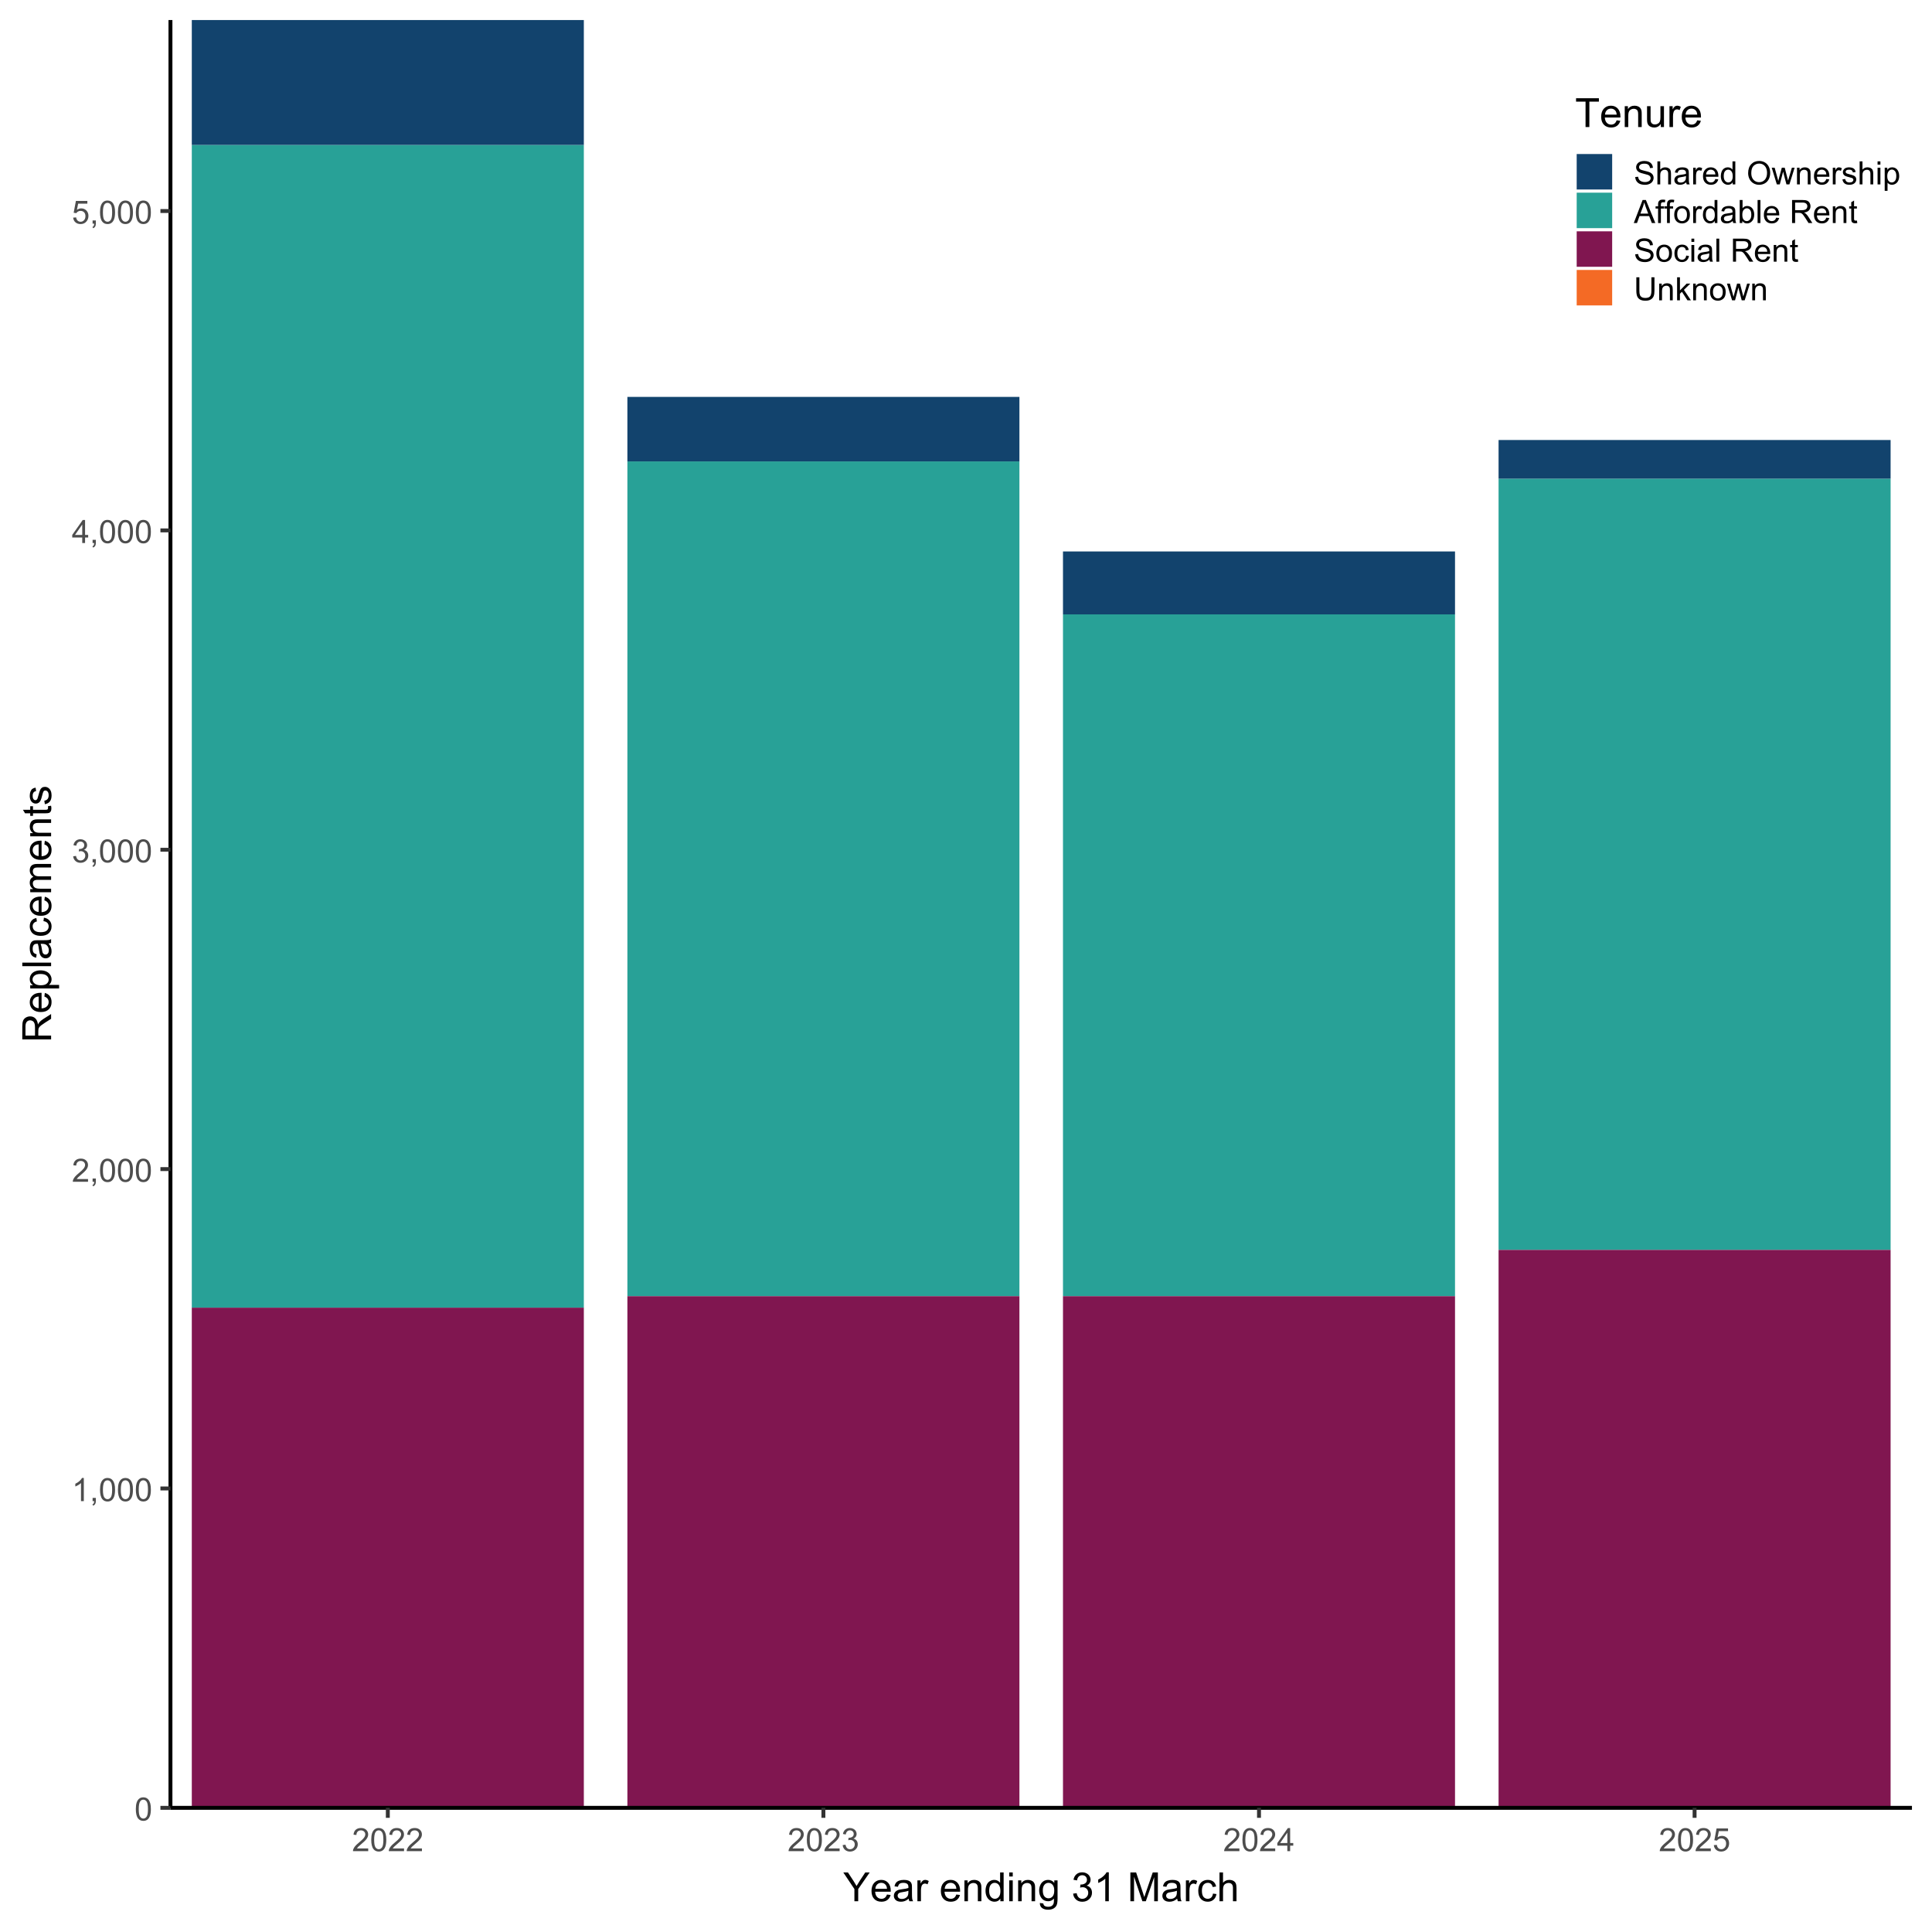 <?xml version="1.0" encoding="UTF-8"?>
<svg xmlns="http://www.w3.org/2000/svg" xmlns:xlink="http://www.w3.org/1999/xlink" width="864" height="864" viewBox="0 0 864 864">
<defs>
<g>
<g id="glyph-0-0">
<path d="M 0.598 -5.082 C 0.598 -6.301 0.723 -7.281 0.973 -8.027 C 1.223 -8.77 1.598 -9.344 2.094 -9.746 C 2.586 -10.148 3.207 -10.352 3.957 -10.352 C 4.512 -10.352 4.996 -10.238 5.414 -10.016 C 5.832 -9.793 6.176 -9.473 6.449 -9.055 C 6.719 -8.633 6.934 -8.121 7.086 -7.52 C 7.242 -6.918 7.32 -6.105 7.32 -5.082 C 7.32 -3.875 7.195 -2.898 6.945 -2.156 C 6.699 -1.414 6.328 -0.836 5.832 -0.434 C 5.336 -0.027 4.715 0.176 3.957 0.176 C 2.965 0.176 2.184 -0.18 1.617 -0.895 C 0.938 -1.75 0.598 -3.148 0.598 -5.082 M 1.898 -5.082 C 1.898 -3.391 2.098 -2.266 2.492 -1.703 C 2.887 -1.145 3.379 -0.863 3.957 -0.863 C 4.539 -0.863 5.027 -1.145 5.426 -1.707 C 5.82 -2.27 6.02 -3.395 6.02 -5.082 C 6.02 -6.781 5.82 -7.906 5.426 -8.465 C 5.027 -9.023 4.535 -9.301 3.945 -9.301 C 3.363 -9.301 2.898 -9.055 2.551 -8.562 C 2.117 -7.938 1.898 -6.777 1.898 -5.082 Z M 1.898 -5.082 "/>
</g>
<g id="glyph-0-1">
<path d="M 5.363 0 L 4.098 0 L 4.098 -8.066 C 3.793 -7.773 3.395 -7.484 2.898 -7.191 C 2.406 -6.902 1.961 -6.684 1.566 -6.539 L 1.566 -7.762 C 2.277 -8.094 2.895 -8.5 3.426 -8.973 C 3.953 -9.445 4.328 -9.906 4.551 -10.352 L 5.363 -10.352 Z M 5.363 0 "/>
</g>
<g id="glyph-0-2">
<path d="M 1.281 0 L 1.281 -1.441 L 2.723 -1.441 L 2.723 0 C 2.723 0.531 2.629 0.957 2.441 1.281 C 2.254 1.609 1.953 1.859 1.547 2.039 L 1.195 1.496 C 1.461 1.379 1.66 1.207 1.785 0.98 C 1.914 0.754 1.984 0.426 1.996 0 Z M 1.281 0 "/>
</g>
<g id="glyph-0-3">
<path d="M 7.25 -1.215 L 7.25 0 L 0.438 0 C 0.426 -0.305 0.477 -0.598 0.582 -0.879 C 0.758 -1.344 1.035 -1.801 1.418 -2.25 C 1.797 -2.699 2.352 -3.219 3.074 -3.812 C 4.191 -4.73 4.949 -5.457 5.344 -5.992 C 5.738 -6.531 5.934 -7.039 5.934 -7.516 C 5.934 -8.02 5.754 -8.441 5.398 -8.785 C 5.039 -9.129 4.57 -9.301 3.992 -9.301 C 3.383 -9.301 2.898 -9.121 2.531 -8.754 C 2.164 -8.387 1.98 -7.883 1.977 -7.234 L 0.676 -7.367 C 0.766 -8.34 1.098 -9.078 1.68 -9.586 C 2.262 -10.094 3.043 -10.352 4.023 -10.352 C 5.012 -10.352 5.793 -10.074 6.371 -9.527 C 6.945 -8.98 7.234 -8.301 7.234 -7.488 C 7.234 -7.074 7.152 -6.672 6.98 -6.273 C 6.812 -5.875 6.531 -5.453 6.141 -5.012 C 5.75 -4.574 5.102 -3.969 4.191 -3.199 C 3.43 -2.562 2.945 -2.129 2.727 -1.902 C 2.512 -1.676 2.336 -1.445 2.195 -1.215 Z M 7.25 -1.215 "/>
</g>
<g id="glyph-0-4">
<path d="M 0.605 -2.723 L 1.871 -2.891 C 2.016 -2.172 2.262 -1.656 2.613 -1.34 C 2.961 -1.023 3.387 -0.863 3.887 -0.863 C 4.484 -0.863 4.984 -1.07 5.398 -1.484 C 5.805 -1.895 6.012 -2.406 6.012 -3.016 C 6.012 -3.598 5.82 -4.078 5.441 -4.453 C 5.062 -4.832 4.578 -5.02 3.992 -5.02 C 3.754 -5.02 3.457 -4.973 3.102 -4.879 L 3.242 -5.992 C 3.324 -5.98 3.395 -5.977 3.445 -5.977 C 3.984 -5.977 4.469 -6.117 4.902 -6.398 C 5.332 -6.68 5.547 -7.113 5.547 -7.699 C 5.547 -8.164 5.391 -8.547 5.078 -8.852 C 4.762 -9.156 4.355 -9.309 3.859 -9.309 C 3.367 -9.309 2.957 -9.156 2.629 -8.844 C 2.301 -8.535 2.09 -8.07 1.996 -7.453 L 0.73 -7.68 C 0.887 -8.527 1.238 -9.184 1.785 -9.648 C 2.336 -10.117 3.016 -10.352 3.832 -10.352 C 4.395 -10.352 4.914 -10.23 5.387 -9.988 C 5.859 -9.746 6.223 -9.418 6.473 -9 C 6.723 -8.582 6.848 -8.141 6.848 -7.672 C 6.848 -7.227 6.73 -6.82 6.488 -6.453 C 6.25 -6.09 5.898 -5.797 5.43 -5.582 C 6.039 -5.441 6.512 -5.148 6.848 -4.707 C 7.188 -4.266 7.355 -3.711 7.355 -3.043 C 7.355 -2.145 7.027 -1.383 6.371 -0.758 C 5.715 -0.129 4.883 0.184 3.883 0.184 C 2.977 0.184 2.227 -0.086 1.629 -0.625 C 1.031 -1.164 0.688 -1.863 0.605 -2.723 Z M 0.605 -2.723 "/>
</g>
<g id="glyph-0-5">
<path d="M 4.656 0 L 4.656 -2.469 L 0.184 -2.469 L 0.184 -3.629 L 4.887 -10.309 L 5.922 -10.309 L 5.922 -3.629 L 7.312 -3.629 L 7.312 -2.469 L 5.922 -2.469 L 5.922 0 L 4.656 0 M 4.656 -3.629 L 4.656 -8.277 L 1.426 -3.629 Z M 4.656 -3.629 "/>
</g>
<g id="glyph-0-6">
<path d="M 0.598 -2.699 L 1.926 -2.812 C 2.023 -2.164 2.254 -1.68 2.613 -1.352 C 2.969 -1.027 3.402 -0.863 3.91 -0.863 C 4.52 -0.863 5.035 -1.094 5.457 -1.555 C 5.879 -2.012 6.09 -2.621 6.09 -3.383 C 6.09 -4.105 5.887 -4.672 5.48 -5.09 C 5.074 -5.508 4.543 -5.715 3.887 -5.715 C 3.48 -5.715 3.113 -5.625 2.785 -5.438 C 2.457 -5.254 2.199 -5.012 2.012 -4.719 L 0.824 -4.871 L 1.82 -10.168 L 6.945 -10.168 L 6.945 -8.957 L 2.832 -8.957 L 2.277 -6.188 C 2.898 -6.617 3.547 -6.836 4.227 -6.836 C 5.125 -6.836 5.887 -6.523 6.504 -5.898 C 7.121 -5.277 7.434 -4.473 7.434 -3.496 C 7.434 -2.562 7.16 -1.754 6.617 -1.074 C 5.957 -0.242 5.055 0.176 3.91 0.176 C 2.973 0.176 2.207 -0.086 1.613 -0.613 C 1.02 -1.137 0.684 -1.832 0.598 -2.699 Z M 0.598 -2.699 "/>
</g>
<g id="glyph-0-7">
<path d="M 0.648 -3.312 L 1.934 -3.426 C 1.996 -2.91 2.137 -2.484 2.359 -2.156 C 2.582 -1.824 2.926 -1.559 3.395 -1.352 C 3.863 -1.148 4.391 -1.047 4.977 -1.047 C 5.5 -1.047 5.957 -1.125 6.355 -1.281 C 6.754 -1.434 7.051 -1.645 7.246 -1.914 C 7.441 -2.184 7.539 -2.48 7.539 -2.797 C 7.539 -3.121 7.445 -3.402 7.258 -3.645 C 7.07 -3.887 6.758 -4.09 6.328 -4.254 C 6.051 -4.363 5.441 -4.527 4.492 -4.758 C 3.547 -4.984 2.883 -5.199 2.504 -5.398 C 2.012 -5.656 1.645 -5.977 1.402 -6.359 C 1.16 -6.742 1.039 -7.168 1.039 -7.645 C 1.039 -8.164 1.188 -8.648 1.484 -9.102 C 1.777 -9.555 2.211 -9.898 2.777 -10.133 C 3.344 -10.367 3.977 -10.484 4.668 -10.484 C 5.434 -10.484 6.105 -10.359 6.691 -10.113 C 7.273 -9.867 7.723 -9.508 8.035 -9.027 C 8.352 -8.551 8.52 -8.008 8.543 -7.402 L 7.234 -7.305 C 7.164 -7.957 6.926 -8.449 6.523 -8.781 C 6.117 -9.113 5.516 -9.281 4.727 -9.281 C 3.898 -9.281 3.297 -9.129 2.922 -8.828 C 2.543 -8.523 2.355 -8.16 2.355 -7.734 C 2.355 -7.363 2.488 -7.059 2.758 -6.82 C 3.02 -6.582 3.703 -6.336 4.812 -6.086 C 5.922 -5.836 6.684 -5.617 7.094 -5.43 C 7.695 -5.152 8.137 -4.801 8.422 -4.375 C 8.711 -3.953 8.852 -3.465 8.852 -2.91 C 8.852 -2.363 8.695 -1.844 8.383 -1.359 C 8.066 -0.875 7.617 -0.496 7.027 -0.227 C 6.438 0.039 5.777 0.176 5.043 0.176 C 4.109 0.176 3.328 0.039 2.695 -0.23 C 2.066 -0.504 1.57 -0.914 1.211 -1.461 C 0.855 -2.004 0.664 -2.621 0.648 -3.312 Z M 0.648 -3.312 "/>
</g>
<g id="glyph-0-8">
<path d="M 0.949 0 L 0.949 -10.309 L 2.215 -10.309 L 2.215 -6.609 C 2.805 -7.293 3.551 -7.637 4.449 -7.637 C 5.004 -7.637 5.484 -7.527 5.891 -7.309 C 6.301 -7.09 6.594 -6.789 6.766 -6.406 C 6.945 -6.02 7.031 -5.465 7.031 -4.73 L 7.031 0 L 5.766 0 L 5.766 -4.73 C 5.766 -5.363 5.629 -5.824 5.355 -6.113 C 5.078 -6.402 4.691 -6.547 4.191 -6.547 C 3.816 -6.547 3.461 -6.449 3.133 -6.254 C 2.801 -6.059 2.566 -5.797 2.426 -5.465 C 2.285 -5.129 2.215 -4.672 2.215 -4.086 L 2.215 0 Z M 0.949 0 "/>
</g>
<g id="glyph-0-9">
<path d="M 5.82 -0.922 C 5.352 -0.523 4.902 -0.242 4.469 -0.078 C 4.035 0.086 3.57 0.168 3.074 0.168 C 2.254 0.168 1.621 -0.031 1.18 -0.434 C 0.742 -0.832 0.52 -1.344 0.52 -1.969 C 0.52 -2.336 0.602 -2.668 0.77 -2.969 C 0.938 -3.273 1.152 -3.516 1.422 -3.699 C 1.691 -3.883 1.996 -4.02 2.336 -4.113 C 2.582 -4.18 2.957 -4.242 3.461 -4.305 C 4.48 -4.426 5.234 -4.57 5.715 -4.738 C 5.723 -4.914 5.723 -5.023 5.723 -5.07 C 5.723 -5.586 5.605 -5.949 5.363 -6.16 C 5.043 -6.445 4.562 -6.59 3.922 -6.59 C 3.328 -6.59 2.887 -6.484 2.605 -6.273 C 2.32 -6.066 2.113 -5.699 1.977 -5.168 L 0.738 -5.336 C 0.852 -5.867 1.035 -6.293 1.293 -6.621 C 1.551 -6.945 1.926 -7.195 2.41 -7.371 C 2.898 -7.547 3.465 -7.637 4.105 -7.637 C 4.742 -7.637 5.262 -7.562 5.66 -7.41 C 6.059 -7.262 6.352 -7.07 6.539 -6.844 C 6.727 -6.617 6.859 -6.332 6.934 -5.984 C 6.977 -5.77 6.996 -5.379 6.996 -4.816 L 6.996 -3.129 C 6.996 -1.953 7.023 -1.207 7.078 -0.898 C 7.129 -0.586 7.238 -0.285 7.398 0 L 6.074 0 C 5.945 -0.262 5.859 -0.57 5.82 -0.922 M 5.715 -3.746 C 5.258 -3.559 4.566 -3.402 3.648 -3.27 C 3.129 -3.195 2.762 -3.109 2.547 -3.016 C 2.328 -2.922 2.164 -2.785 2.047 -2.605 C 1.93 -2.426 1.871 -2.223 1.871 -2.004 C 1.871 -1.668 1.996 -1.387 2.254 -1.16 C 2.508 -0.934 2.883 -0.824 3.375 -0.824 C 3.863 -0.824 4.297 -0.93 4.676 -1.141 C 5.055 -1.355 5.336 -1.648 5.512 -2.02 C 5.648 -2.305 5.715 -2.727 5.715 -3.285 Z M 5.715 -3.746 "/>
</g>
<g id="glyph-0-10">
<path d="M 0.934 0 L 0.934 -7.469 L 2.074 -7.469 L 2.074 -6.336 C 2.363 -6.863 2.633 -7.215 2.879 -7.383 C 3.125 -7.551 3.395 -7.637 3.691 -7.637 C 4.117 -7.637 4.551 -7.5 4.992 -7.227 L 4.555 -6.055 C 4.246 -6.238 3.938 -6.328 3.629 -6.328 C 3.352 -6.328 3.102 -6.246 2.883 -6.078 C 2.664 -5.91 2.504 -5.68 2.41 -5.387 C 2.27 -4.938 2.199 -4.445 2.199 -3.91 L 2.199 0 Z M 0.934 0 "/>
</g>
<g id="glyph-0-11">
<path d="M 6.062 -2.406 L 7.367 -2.242 C 7.164 -1.48 6.781 -0.887 6.223 -0.465 C 5.664 -0.043 4.953 0.168 4.086 0.168 C 2.992 0.168 2.125 -0.168 1.488 -0.84 C 0.848 -1.512 0.527 -2.457 0.527 -3.672 C 0.527 -4.926 0.852 -5.902 1.496 -6.594 C 2.145 -7.289 2.984 -7.637 4.016 -7.637 C 5.012 -7.637 5.828 -7.297 6.461 -6.617 C 7.094 -5.938 7.41 -4.98 7.41 -3.746 C 7.41 -3.672 7.41 -3.559 7.402 -3.41 L 1.836 -3.41 C 1.883 -2.59 2.113 -1.961 2.531 -1.527 C 2.949 -1.09 3.469 -0.871 4.094 -0.871 C 4.555 -0.871 4.953 -0.992 5.281 -1.238 C 5.609 -1.48 5.867 -1.871 6.062 -2.406 M 1.906 -4.449 L 6.074 -4.449 C 6.02 -5.078 5.859 -5.551 5.598 -5.863 C 5.195 -6.352 4.672 -6.594 4.027 -6.594 C 3.449 -6.594 2.957 -6.402 2.562 -6.012 C 2.168 -5.621 1.949 -5.102 1.906 -4.449 Z M 1.906 -4.449 "/>
</g>
<g id="glyph-0-12">
<path d="M 5.793 0 L 5.793 -0.941 C 5.32 -0.203 4.625 0.168 3.707 0.168 C 3.109 0.168 2.562 0.004 2.062 -0.324 C 1.562 -0.652 1.18 -1.109 0.902 -1.699 C 0.629 -2.285 0.492 -2.961 0.492 -3.727 C 0.492 -4.473 0.617 -5.148 0.863 -5.754 C 1.113 -6.363 1.484 -6.828 1.984 -7.152 C 2.48 -7.473 3.035 -7.637 3.648 -7.637 C 4.098 -7.637 4.5 -7.539 4.852 -7.352 C 5.203 -7.16 5.488 -6.914 5.711 -6.609 L 5.711 -10.309 L 6.969 -10.309 L 6.969 0 L 5.793 0 M 1.793 -3.727 C 1.793 -2.77 1.996 -2.055 2.398 -1.582 C 2.801 -1.109 3.277 -0.871 3.824 -0.871 C 4.379 -0.871 4.848 -1.098 5.234 -1.551 C 5.621 -2.004 5.816 -2.691 5.816 -3.621 C 5.816 -4.645 5.617 -5.395 5.223 -5.871 C 4.832 -6.348 4.344 -6.59 3.77 -6.59 C 3.207 -6.59 2.734 -6.359 2.359 -5.898 C 1.98 -5.441 1.793 -4.715 1.793 -3.727 Z M 1.793 -3.727 "/>
</g>
<g id="glyph-0-13">
</g>
<g id="glyph-0-14">
<path d="M 0.695 -5.02 C 0.695 -6.73 1.156 -8.07 2.074 -9.039 C 2.992 -10.008 4.18 -10.492 5.633 -10.492 C 6.582 -10.492 7.441 -10.262 8.207 -9.809 C 8.969 -9.355 9.551 -8.719 9.953 -7.906 C 10.352 -7.094 10.555 -6.172 10.555 -5.141 C 10.555 -4.094 10.344 -3.16 9.922 -2.336 C 9.5 -1.508 8.902 -0.883 8.129 -0.461 C 7.355 -0.035 6.52 0.176 5.625 0.176 C 4.656 0.176 3.789 -0.059 3.023 -0.527 C 2.258 -0.996 1.68 -1.637 1.285 -2.445 C 0.895 -3.258 0.695 -4.117 0.695 -5.02 M 2.102 -5 C 2.102 -3.758 2.438 -2.777 3.105 -2.062 C 3.773 -1.348 4.609 -0.992 5.617 -0.992 C 6.645 -0.992 7.488 -1.352 8.152 -2.074 C 8.816 -2.797 9.148 -3.82 9.148 -5.148 C 9.148 -5.984 9.004 -6.719 8.723 -7.344 C 8.438 -7.969 8.023 -8.453 7.477 -8.801 C 6.93 -9.145 6.32 -9.316 5.641 -9.316 C 4.672 -9.316 3.844 -8.984 3.148 -8.32 C 2.449 -7.656 2.102 -6.551 2.102 -5 Z M 2.102 -5 "/>
</g>
<g id="glyph-0-15">
<path d="M 2.328 0 L 0.043 -7.469 L 1.352 -7.469 L 2.539 -3.156 L 2.98 -1.555 C 3 -1.633 3.129 -2.148 3.367 -3.094 L 4.555 -7.469 L 5.855 -7.469 L 6.977 -3.137 L 7.348 -1.707 L 7.777 -3.148 L 9.055 -7.469 L 10.285 -7.469 L 7.953 0 L 6.637 0 L 5.449 -4.473 L 5.16 -5.746 L 3.648 0 Z M 2.328 0 "/>
</g>
<g id="glyph-0-16">
<path d="M 0.949 0 L 0.949 -7.469 L 2.09 -7.469 L 2.09 -6.406 C 2.637 -7.227 3.43 -7.637 4.465 -7.637 C 4.914 -7.637 5.328 -7.555 5.707 -7.395 C 6.082 -7.23 6.367 -7.02 6.555 -6.758 C 6.742 -6.496 6.871 -6.184 6.945 -5.82 C 6.992 -5.586 7.016 -5.176 7.016 -4.59 L 7.016 0 L 5.75 0 L 5.75 -4.543 C 5.75 -5.059 5.703 -5.441 5.605 -5.699 C 5.504 -5.953 5.332 -6.156 5.078 -6.312 C 4.828 -6.461 4.535 -6.539 4.199 -6.539 C 3.66 -6.539 3.191 -6.367 2.801 -6.027 C 2.41 -5.684 2.215 -5.035 2.215 -4.078 L 2.215 0 Z M 0.949 0 "/>
</g>
<g id="glyph-0-17">
<path d="M 0.441 -2.23 L 1.695 -2.426 C 1.766 -1.926 1.961 -1.539 2.281 -1.273 C 2.602 -1.004 3.051 -0.871 3.629 -0.871 C 4.211 -0.871 4.641 -0.988 4.922 -1.227 C 5.203 -1.465 5.344 -1.742 5.344 -2.059 C 5.344 -2.348 5.219 -2.57 4.973 -2.734 C 4.797 -2.848 4.367 -2.992 3.676 -3.164 C 2.75 -3.398 2.105 -3.602 1.746 -3.773 C 1.391 -3.941 1.117 -4.18 0.93 -4.484 C 0.746 -4.785 0.652 -5.117 0.652 -5.484 C 0.652 -5.816 0.73 -6.125 0.883 -6.41 C 1.035 -6.691 1.242 -6.93 1.504 -7.117 C 1.703 -7.262 1.969 -7.383 2.309 -7.484 C 2.648 -7.586 3.016 -7.637 3.402 -7.637 C 3.988 -7.637 4.504 -7.551 4.945 -7.383 C 5.391 -7.215 5.715 -6.984 5.926 -6.695 C 6.137 -6.41 6.285 -6.023 6.363 -5.539 L 5.125 -5.371 C 5.07 -5.758 4.906 -6.055 4.637 -6.273 C 4.367 -6.488 3.988 -6.594 3.496 -6.594 C 2.914 -6.594 2.5 -6.5 2.25 -6.309 C 2 -6.113 1.879 -5.891 1.879 -5.633 C 1.879 -5.469 1.93 -5.32 2.031 -5.188 C 2.137 -5.055 2.297 -4.941 2.516 -4.852 C 2.645 -4.805 3.016 -4.695 3.637 -4.527 C 4.531 -4.289 5.156 -4.094 5.508 -3.941 C 5.863 -3.789 6.141 -3.566 6.344 -3.277 C 6.543 -2.984 6.645 -2.625 6.645 -2.195 C 6.645 -1.773 6.52 -1.375 6.273 -1 C 6.027 -0.629 5.676 -0.34 5.211 -0.137 C 4.746 0.066 4.223 0.168 3.637 0.168 C 2.664 0.168 1.926 -0.031 1.418 -0.438 C 0.91 -0.84 0.582 -1.438 0.441 -2.23 Z M 0.441 -2.23 "/>
</g>
<g id="glyph-0-18">
<path d="M 0.957 -8.852 L 0.957 -10.309 L 2.223 -10.309 L 2.223 -8.852 L 0.957 -8.852 M 0.957 0 L 0.957 -7.469 L 2.223 -7.469 L 2.223 0 Z M 0.957 0 "/>
</g>
<g id="glyph-0-19">
<path d="M 0.949 2.863 L 0.949 -7.469 L 2.102 -7.469 L 2.102 -6.496 C 2.375 -6.875 2.68 -7.16 3.023 -7.352 C 3.367 -7.539 3.781 -7.637 4.27 -7.637 C 4.906 -7.637 5.469 -7.473 5.957 -7.145 C 6.441 -6.816 6.812 -6.352 7.059 -5.754 C 7.309 -5.156 7.434 -4.504 7.434 -3.789 C 7.434 -3.027 7.297 -2.336 7.02 -1.727 C 6.746 -1.113 6.348 -0.645 5.824 -0.32 C 5.301 0.004 4.754 0.168 4.176 0.168 C 3.754 0.168 3.375 0.078 3.039 -0.098 C 2.707 -0.277 2.43 -0.5 2.215 -0.773 L 2.215 2.863 L 0.949 2.863 M 2.094 -3.691 C 2.094 -2.73 2.289 -2.02 2.68 -1.562 C 3.066 -1.102 3.539 -0.871 4.094 -0.871 C 4.656 -0.871 5.137 -1.109 5.539 -1.586 C 5.938 -2.062 6.137 -2.797 6.137 -3.797 C 6.137 -4.75 5.941 -5.461 5.551 -5.934 C 5.16 -6.406 4.691 -6.645 4.148 -6.645 C 3.609 -6.645 3.133 -6.391 2.719 -5.891 C 2.305 -5.383 2.094 -4.652 2.094 -3.691 Z M 2.094 -3.691 "/>
</g>
<g id="glyph-0-20">
<path d="M -0.02 0 L 3.938 -10.309 L 5.406 -10.309 L 9.625 0 L 8.07 0 L 6.871 -3.121 L 2.559 -3.121 L 1.426 0 L -0.02 0 M 2.953 -4.234 L 6.449 -4.234 L 5.371 -7.086 C 5.043 -7.953 4.801 -8.668 4.641 -9.227 C 4.508 -8.562 4.324 -7.906 4.086 -7.258 Z M 2.953 -4.234 "/>
</g>
<g id="glyph-0-21">
<path d="M 1.25 0 L 1.25 -6.484 L 0.133 -6.484 L 0.133 -7.469 L 1.25 -7.469 L 1.25 -8.262 C 1.25 -8.762 1.297 -9.137 1.387 -9.379 C 1.508 -9.707 1.723 -9.973 2.027 -10.18 C 2.336 -10.383 2.766 -10.484 3.32 -10.484 C 3.676 -10.484 4.07 -10.441 4.5 -10.355 L 4.309 -9.254 C 4.047 -9.301 3.801 -9.324 3.566 -9.324 C 3.18 -9.324 2.91 -9.242 2.75 -9.078 C 2.59 -8.914 2.512 -8.605 2.512 -8.156 L 2.512 -7.469 L 3.965 -7.469 L 3.965 -6.484 L 2.512 -6.484 L 2.512 0 Z M 1.25 0 "/>
</g>
<g id="glyph-0-22">
<path d="M 0.477 -3.734 C 0.477 -5.117 0.863 -6.141 1.633 -6.805 C 2.273 -7.359 3.055 -7.637 3.98 -7.637 C 5.008 -7.637 5.844 -7.301 6.496 -6.625 C 7.148 -5.953 7.473 -5.023 7.473 -3.84 C 7.473 -2.879 7.328 -2.121 7.043 -1.57 C 6.754 -1.02 6.332 -0.594 5.781 -0.289 C 5.23 0.016 4.633 0.168 3.98 0.168 C 2.934 0.168 2.09 -0.168 1.445 -0.836 C 0.801 -1.508 0.477 -2.473 0.477 -3.734 M 1.777 -3.734 C 1.777 -2.777 1.988 -2.062 2.406 -1.586 C 2.82 -1.109 3.348 -0.871 3.98 -0.871 C 4.609 -0.871 5.129 -1.109 5.547 -1.59 C 5.965 -2.066 6.172 -2.797 6.172 -3.777 C 6.172 -4.699 5.965 -5.398 5.543 -5.875 C 5.125 -6.352 4.602 -6.59 3.98 -6.59 C 3.348 -6.59 2.82 -6.352 2.406 -5.879 C 1.988 -5.406 1.777 -4.691 1.777 -3.734 Z M 1.777 -3.734 "/>
</g>
<g id="glyph-0-23">
<path d="M 2.117 0 L 0.941 0 L 0.941 -10.309 L 2.207 -10.309 L 2.207 -6.629 C 2.742 -7.301 3.426 -7.637 4.254 -7.637 C 4.715 -7.637 5.148 -7.543 5.559 -7.359 C 5.969 -7.172 6.305 -6.914 6.57 -6.578 C 6.836 -6.242 7.043 -5.84 7.191 -5.363 C 7.344 -4.891 7.418 -4.387 7.418 -3.848 C 7.418 -2.566 7.102 -1.578 6.469 -0.879 C 5.836 -0.18 5.078 0.168 4.191 0.168 C 3.309 0.168 2.617 -0.199 2.117 -0.934 L 2.117 0 M 2.102 -3.789 C 2.102 -2.895 2.223 -2.246 2.469 -1.848 C 2.867 -1.199 3.406 -0.871 4.086 -0.871 C 4.637 -0.871 5.117 -1.113 5.52 -1.594 C 5.922 -2.074 6.125 -2.789 6.125 -3.742 C 6.125 -4.715 5.93 -5.434 5.543 -5.898 C 5.156 -6.363 4.691 -6.594 4.141 -6.594 C 3.59 -6.594 3.109 -6.355 2.707 -5.875 C 2.305 -5.395 2.102 -4.699 2.102 -3.789 Z M 2.102 -3.789 "/>
</g>
<g id="glyph-0-24">
<path d="M 0.922 0 L 0.922 -10.309 L 2.188 -10.309 L 2.188 0 Z M 0.922 0 "/>
</g>
<g id="glyph-0-25">
<path d="M 1.133 0 L 1.133 -10.309 L 5.703 -10.309 C 6.621 -10.309 7.32 -10.215 7.797 -10.031 C 8.277 -9.844 8.656 -9.52 8.945 -9.051 C 9.23 -8.582 9.371 -8.062 9.371 -7.496 C 9.371 -6.766 9.137 -6.148 8.664 -5.645 C 8.188 -5.145 7.457 -4.824 6.469 -4.691 C 6.828 -4.516 7.105 -4.344 7.293 -4.176 C 7.691 -3.812 8.066 -3.355 8.422 -2.805 L 10.215 0 L 8.5 0 L 7.137 -2.145 C 6.738 -2.762 6.41 -3.238 6.152 -3.566 C 5.895 -3.895 5.664 -4.121 5.461 -4.254 C 5.258 -4.387 5.047 -4.477 4.836 -4.527 C 4.684 -4.562 4.43 -4.578 4.078 -4.578 L 2.496 -4.578 L 2.496 0 L 1.133 0 M 2.496 -5.758 L 5.43 -5.758 C 6.051 -5.758 6.539 -5.824 6.891 -5.953 C 7.242 -6.082 7.508 -6.285 7.691 -6.57 C 7.875 -6.855 7.965 -7.164 7.965 -7.496 C 7.965 -7.984 7.789 -8.383 7.438 -8.699 C 7.082 -9.012 6.523 -9.168 5.758 -9.168 L 2.496 -9.168 Z M 2.496 -5.758 "/>
</g>
<g id="glyph-0-26">
<path d="M 3.711 -1.133 L 3.895 -0.016 C 3.539 0.062 3.219 0.098 2.938 0.098 C 2.48 0.098 2.125 0.027 1.871 -0.121 C 1.617 -0.266 1.438 -0.457 1.336 -0.691 C 1.234 -0.93 1.18 -1.426 1.18 -2.188 L 1.18 -6.484 L 0.254 -6.484 L 0.254 -7.469 L 1.18 -7.469 L 1.18 -9.316 L 2.441 -10.074 L 2.441 -7.469 L 3.711 -7.469 L 3.711 -6.484 L 2.441 -6.484 L 2.441 -2.117 C 2.441 -1.754 2.461 -1.523 2.508 -1.422 C 2.551 -1.316 2.625 -1.234 2.727 -1.176 C 2.824 -1.113 2.969 -1.082 3.156 -1.082 C 3.297 -1.082 3.484 -1.098 3.711 -1.133 Z M 3.711 -1.133 "/>
</g>
<g id="glyph-0-27">
<path d="M 5.82 -2.734 L 7.066 -2.574 C 6.93 -1.715 6.582 -1.043 6.023 -0.559 C 5.461 -0.074 4.773 0.168 3.957 0.168 C 2.938 0.168 2.113 -0.164 1.492 -0.832 C 0.871 -1.5 0.562 -2.457 0.562 -3.707 C 0.562 -4.512 0.695 -5.219 0.965 -5.82 C 1.23 -6.426 1.637 -6.879 2.184 -7.184 C 2.73 -7.484 3.324 -7.637 3.965 -7.637 C 4.777 -7.637 5.441 -7.43 5.957 -7.02 C 6.473 -6.609 6.801 -6.027 6.945 -5.273 L 5.715 -5.082 C 5.598 -5.586 5.391 -5.961 5.094 -6.215 C 4.797 -6.469 4.438 -6.594 4.016 -6.594 C 3.379 -6.594 2.859 -6.367 2.461 -5.91 C 2.062 -5.453 1.863 -4.73 1.863 -3.742 C 1.863 -2.738 2.055 -2.008 2.441 -1.555 C 2.824 -1.098 3.324 -0.871 3.945 -0.871 C 4.441 -0.871 4.855 -1.023 5.188 -1.328 C 5.523 -1.633 5.734 -2.102 5.82 -2.734 Z M 5.82 -2.734 "/>
</g>
<g id="glyph-0-28">
<path d="M 7.875 -10.309 L 9.238 -10.309 L 9.238 -4.352 C 9.238 -3.316 9.121 -2.492 8.887 -1.883 C 8.652 -1.273 8.23 -0.777 7.617 -0.398 C 7.008 -0.016 6.203 0.176 5.211 0.176 C 4.246 0.176 3.453 0.008 2.84 -0.324 C 2.227 -0.656 1.789 -1.137 1.527 -1.77 C 1.262 -2.398 1.133 -3.262 1.133 -4.352 L 1.133 -10.309 L 2.496 -10.309 L 2.496 -4.359 C 2.496 -3.465 2.578 -2.805 2.746 -2.379 C 2.91 -1.957 3.199 -1.629 3.602 -1.398 C 4.008 -1.168 4.504 -1.055 5.09 -1.055 C 6.094 -1.055 6.809 -1.281 7.234 -1.738 C 7.66 -2.191 7.875 -3.066 7.875 -4.359 Z M 7.875 -10.309 "/>
</g>
<g id="glyph-0-29">
<path d="M 0.957 0 L 0.957 -10.309 L 2.223 -10.309 L 2.223 -4.43 L 5.219 -7.469 L 6.855 -7.469 L 4 -4.695 L 7.145 0 L 5.582 0 L 3.113 -3.816 L 2.223 -2.961 L 2.223 0 Z M 0.957 0 "/>
</g>
<g id="glyph-1-0">
<path d="M 5.02 0 L 5.02 -5.457 L 0.055 -12.883 L 2.125 -12.883 L 4.668 -9 C 5.137 -8.273 5.57 -7.547 5.977 -6.82 C 6.363 -7.492 6.832 -8.254 7.383 -9.098 L 9.879 -12.883 L 11.867 -12.883 L 6.723 -5.457 L 6.723 0 Z M 5.02 0 "/>
</g>
<g id="glyph-1-1">
<path d="M 7.578 -3.008 L 9.211 -2.805 C 8.953 -1.848 8.477 -1.105 7.777 -0.578 C 7.082 -0.055 6.191 0.211 5.105 0.211 C 3.742 0.211 2.66 -0.211 1.859 -1.051 C 1.059 -1.891 0.66 -3.07 0.66 -4.586 C 0.66 -6.156 1.062 -7.375 1.871 -8.242 C 2.68 -9.109 3.73 -9.547 5.02 -9.547 C 6.266 -9.547 7.285 -9.121 8.078 -8.27 C 8.867 -7.422 9.266 -6.227 9.266 -4.684 C 9.266 -4.59 9.262 -4.449 9.254 -4.262 L 2.293 -4.262 C 2.352 -3.238 2.641 -2.453 3.164 -1.906 C 3.684 -1.363 4.336 -1.09 5.117 -1.09 C 5.695 -1.09 6.191 -1.242 6.602 -1.547 C 7.012 -1.852 7.336 -2.336 7.578 -3.008 M 2.383 -5.562 L 7.594 -5.562 C 7.523 -6.348 7.324 -6.938 6.996 -7.328 C 6.492 -7.938 5.84 -8.242 5.035 -8.242 C 4.309 -8.242 3.699 -8 3.203 -7.516 C 2.707 -7.027 2.434 -6.379 2.383 -5.562 Z M 2.383 -5.562 "/>
</g>
<g id="glyph-1-2">
<path d="M 7.277 -1.152 C 6.691 -0.652 6.129 -0.301 5.586 -0.098 C 5.043 0.109 4.461 0.211 3.84 0.211 C 2.816 0.211 2.027 -0.039 1.477 -0.539 C 0.926 -1.043 0.648 -1.68 0.648 -2.461 C 0.648 -2.918 0.754 -3.336 0.961 -3.715 C 1.172 -4.09 1.441 -4.395 1.781 -4.625 C 2.117 -4.852 2.496 -5.023 2.918 -5.141 C 3.227 -5.223 3.695 -5.301 4.324 -5.379 C 5.602 -5.531 6.543 -5.711 7.145 -5.922 C 7.152 -6.141 7.156 -6.277 7.156 -6.336 C 7.156 -6.98 7.004 -7.434 6.707 -7.699 C 6.301 -8.055 5.699 -8.234 4.906 -8.234 C 4.16 -8.234 3.609 -8.105 3.258 -7.844 C 2.902 -7.582 2.641 -7.121 2.469 -6.461 L 0.922 -6.672 C 1.062 -7.332 1.293 -7.867 1.617 -8.273 C 1.938 -8.684 2.406 -8.996 3.016 -9.215 C 3.625 -9.434 4.328 -9.547 5.133 -9.547 C 5.93 -9.547 6.578 -9.449 7.074 -9.266 C 7.574 -9.074 7.938 -8.84 8.172 -8.555 C 8.406 -8.273 8.57 -7.914 8.664 -7.48 C 8.719 -7.211 8.746 -6.723 8.746 -6.02 L 8.746 -3.91 C 8.746 -2.441 8.777 -1.512 8.848 -1.121 C 8.914 -0.73 9.047 -0.355 9.246 0 L 7.594 0 C 7.43 -0.328 7.324 -0.711 7.277 -1.152 M 7.145 -4.684 C 6.57 -4.449 5.711 -4.25 4.562 -4.086 C 3.91 -3.992 3.449 -3.887 3.18 -3.77 C 2.91 -3.652 2.703 -3.48 2.559 -3.258 C 2.41 -3.031 2.336 -2.781 2.336 -2.504 C 2.336 -2.082 2.496 -1.73 2.816 -1.449 C 3.137 -1.168 3.602 -1.027 4.219 -1.027 C 4.828 -1.027 5.371 -1.16 5.844 -1.43 C 6.32 -1.695 6.668 -2.059 6.891 -2.523 C 7.059 -2.879 7.145 -3.406 7.145 -4.105 Z M 7.145 -4.684 "/>
</g>
<g id="glyph-1-3">
<path d="M 1.168 0 L 1.168 -9.336 L 2.594 -9.336 L 2.594 -7.918 C 2.957 -8.582 3.293 -9.016 3.598 -9.227 C 3.906 -9.438 4.246 -9.547 4.613 -9.547 C 5.148 -9.547 5.688 -9.375 6.242 -9.035 L 5.695 -7.566 C 5.309 -7.797 4.922 -7.91 4.535 -7.91 C 4.188 -7.91 3.879 -7.805 3.602 -7.598 C 3.328 -7.391 3.133 -7.102 3.016 -6.734 C 2.84 -6.172 2.75 -5.555 2.75 -4.887 L 2.75 0 Z M 1.168 0 "/>
</g>
<g id="glyph-1-4">
</g>
<g id="glyph-1-5">
<path d="M 1.188 0 L 1.188 -9.336 L 2.609 -9.336 L 2.609 -8.008 C 3.297 -9.031 4.285 -9.547 5.582 -9.547 C 6.145 -9.547 6.66 -9.445 7.133 -9.242 C 7.605 -9.039 7.957 -8.773 8.191 -8.445 C 8.426 -8.117 8.59 -7.727 8.684 -7.277 C 8.742 -6.984 8.773 -6.473 8.773 -5.738 L 8.773 0 L 7.188 0 L 7.188 -5.68 C 7.188 -6.32 7.129 -6.805 7.004 -7.125 C 6.883 -7.441 6.664 -7.699 6.352 -7.887 C 6.035 -8.078 5.668 -8.172 5.246 -8.172 C 4.574 -8.172 3.992 -7.961 3.504 -7.531 C 3.012 -7.105 2.77 -6.293 2.77 -5.098 L 2.77 0 Z M 1.188 0 "/>
</g>
<g id="glyph-1-6">
<path d="M 7.242 0 L 7.242 -1.18 C 6.648 -0.254 5.781 0.211 4.633 0.211 C 3.887 0.211 3.203 0.004 2.578 -0.406 C 1.957 -0.812 1.473 -1.387 1.129 -2.121 C 0.785 -2.859 0.617 -3.703 0.617 -4.656 C 0.617 -5.59 0.77 -6.434 1.082 -7.195 C 1.391 -7.953 1.855 -8.535 2.477 -8.938 C 3.098 -9.344 3.793 -9.547 4.562 -9.547 C 5.125 -9.547 5.625 -9.426 6.062 -9.188 C 6.504 -8.953 6.859 -8.641 7.137 -8.262 L 7.137 -12.883 L 8.711 -12.883 L 8.711 0 L 7.242 0 M 2.242 -4.656 C 2.242 -3.461 2.492 -2.57 2.996 -1.977 C 3.5 -1.387 4.094 -1.09 4.781 -1.09 C 5.473 -1.09 6.059 -1.371 6.543 -1.938 C 7.027 -2.504 7.27 -3.367 7.27 -4.527 C 7.27 -5.805 7.023 -6.742 6.531 -7.34 C 6.039 -7.938 5.43 -8.234 4.711 -8.234 C 4.008 -8.234 3.422 -7.949 2.949 -7.375 C 2.477 -6.801 2.242 -5.895 2.242 -4.656 Z M 2.242 -4.656 "/>
</g>
<g id="glyph-1-7">
<path d="M 1.195 -11.066 L 1.195 -12.883 L 2.777 -12.883 L 2.777 -11.066 L 1.195 -11.066 M 1.195 0 L 1.195 -9.336 L 2.777 -9.336 L 2.777 0 Z M 1.195 0 "/>
</g>
<g id="glyph-1-8">
<path d="M 0.898 0.773 L 2.434 1 C 2.5 1.477 2.676 1.82 2.969 2.039 C 3.363 2.332 3.898 2.477 4.578 2.477 C 5.312 2.477 5.875 2.332 6.273 2.039 C 6.672 1.746 6.945 1.336 7.086 0.809 C 7.164 0.488 7.203 -0.191 7.199 -1.223 C 6.508 -0.406 5.645 0 4.613 0 C 3.332 0 2.336 -0.465 1.633 -1.391 C 0.93 -2.312 0.578 -3.426 0.578 -4.719 C 0.578 -5.609 0.742 -6.434 1.062 -7.184 C 1.387 -7.938 1.852 -8.52 2.465 -8.93 C 3.078 -9.34 3.797 -9.547 4.625 -9.547 C 5.723 -9.547 6.633 -9.098 7.348 -8.211 L 7.348 -9.336 L 8.805 -9.336 L 8.805 -1.266 C 8.805 0.188 8.66 1.219 8.363 1.824 C 8.066 2.43 7.598 2.91 6.957 3.262 C 6.316 3.613 5.523 3.789 4.586 3.789 C 3.473 3.789 2.574 3.539 1.891 3.035 C 1.203 2.535 0.871 1.781 0.898 0.773 M 2.207 -4.836 C 2.207 -3.609 2.449 -2.715 2.938 -2.152 C 3.422 -1.59 4.031 -1.309 4.766 -1.309 C 5.488 -1.309 6.102 -1.59 6.594 -2.148 C 7.082 -2.707 7.328 -3.586 7.328 -4.781 C 7.328 -5.922 7.078 -6.785 6.57 -7.367 C 6.062 -7.945 5.453 -8.234 4.738 -8.234 C 4.035 -8.234 3.438 -7.949 2.945 -7.379 C 2.453 -6.809 2.207 -5.961 2.207 -4.836 Z M 2.207 -4.836 "/>
</g>
<g id="glyph-1-9">
<path d="M 0.758 -3.402 L 2.336 -3.613 C 2.52 -2.715 2.828 -2.07 3.266 -1.676 C 3.703 -1.277 4.234 -1.082 4.859 -1.082 C 5.605 -1.082 6.234 -1.34 6.746 -1.855 C 7.258 -2.371 7.516 -3.008 7.516 -3.77 C 7.516 -4.496 7.277 -5.098 6.805 -5.566 C 6.328 -6.039 5.723 -6.273 4.992 -6.273 C 4.695 -6.273 4.32 -6.215 3.875 -6.102 L 4.051 -7.488 C 4.156 -7.477 4.242 -7.469 4.305 -7.469 C 4.98 -7.469 5.586 -7.648 6.125 -8 C 6.664 -8.352 6.934 -8.891 6.934 -9.625 C 6.934 -10.203 6.738 -10.684 6.344 -11.066 C 5.953 -11.445 5.445 -11.637 4.824 -11.637 C 4.211 -11.637 3.695 -11.445 3.289 -11.055 C 2.875 -10.672 2.613 -10.09 2.496 -9.316 L 0.914 -9.598 C 1.109 -10.656 1.547 -11.48 2.234 -12.062 C 2.918 -12.645 3.77 -12.938 4.789 -12.938 C 5.492 -12.938 6.141 -12.785 6.734 -12.484 C 7.324 -12.184 7.777 -11.77 8.09 -11.25 C 8.402 -10.727 8.562 -10.176 8.562 -9.59 C 8.562 -9.031 8.41 -8.523 8.113 -8.07 C 7.812 -7.609 7.371 -7.246 6.785 -6.977 C 7.547 -6.805 8.141 -6.438 8.562 -5.883 C 8.984 -5.332 9.195 -4.637 9.195 -3.805 C 9.195 -2.68 8.781 -1.727 7.961 -0.945 C 7.141 -0.164 6.105 0.227 4.852 0.227 C 3.719 0.227 2.781 -0.109 2.035 -0.781 C 1.289 -1.457 0.859 -2.328 0.758 -3.402 Z M 0.758 -3.402 "/>
</g>
<g id="glyph-1-10">
<path d="M 6.707 0 L 5.125 0 L 5.125 -10.082 C 4.742 -9.719 4.242 -9.355 3.625 -8.992 C 3.008 -8.629 2.453 -8.355 1.961 -8.172 L 1.961 -9.703 C 2.844 -10.117 3.617 -10.621 4.281 -11.215 C 4.941 -11.805 5.41 -12.379 5.688 -12.938 L 6.707 -12.938 Z M 6.707 0 "/>
</g>
<g id="glyph-1-11">
<path d="M 1.336 0 L 1.336 -12.883 L 3.902 -12.883 L 6.953 -3.762 C 7.234 -2.91 7.438 -2.277 7.566 -1.855 C 7.715 -2.324 7.941 -3.012 8.254 -3.922 L 11.336 -12.883 L 13.633 -12.883 L 13.633 0 L 11.988 0 L 11.988 -10.785 L 8.242 0 L 6.707 0 L 2.98 -10.969 L 2.98 0 Z M 1.336 0 "/>
</g>
<g id="glyph-1-12">
<path d="M 7.277 -3.418 L 8.832 -3.219 C 8.664 -2.145 8.227 -1.305 7.527 -0.699 C 6.828 -0.094 5.969 0.211 4.949 0.211 C 3.672 0.211 2.645 -0.207 1.867 -1.043 C 1.09 -1.875 0.703 -3.074 0.703 -4.633 C 0.703 -5.641 0.871 -6.523 1.203 -7.277 C 1.539 -8.031 2.047 -8.602 2.73 -8.977 C 3.41 -9.355 4.152 -9.547 4.957 -9.547 C 5.969 -9.547 6.801 -9.289 7.445 -8.777 C 8.09 -8.262 8.5 -7.535 8.684 -6.594 L 7.145 -6.355 C 7 -6.98 6.738 -7.453 6.367 -7.77 C 5.996 -8.086 5.547 -8.242 5.02 -8.242 C 4.223 -8.242 3.574 -7.957 3.078 -7.387 C 2.578 -6.816 2.328 -5.91 2.328 -4.676 C 2.328 -3.422 2.57 -2.512 3.051 -1.941 C 3.531 -1.375 4.156 -1.09 4.93 -1.09 C 5.551 -1.09 6.07 -1.281 6.484 -1.66 C 6.902 -2.043 7.164 -2.629 7.277 -3.418 Z M 7.277 -3.418 "/>
</g>
<g id="glyph-1-13">
<path d="M 1.188 0 L 1.188 -12.883 L 2.77 -12.883 L 2.77 -8.262 C 3.508 -9.117 4.438 -9.547 5.562 -9.547 C 6.254 -9.547 6.855 -9.41 7.367 -9.137 C 7.875 -8.863 8.238 -8.488 8.461 -8.008 C 8.68 -7.527 8.789 -6.828 8.789 -5.914 L 8.789 0 L 7.207 0 L 7.207 -5.914 C 7.207 -6.707 7.035 -7.281 6.691 -7.641 C 6.352 -8.004 5.863 -8.184 5.238 -8.184 C 4.77 -8.184 4.328 -8.062 3.914 -7.816 C 3.504 -7.574 3.207 -7.246 3.031 -6.828 C 2.855 -6.414 2.77 -5.84 2.77 -5.105 L 2.77 0 Z M 1.188 0 "/>
</g>
<g id="glyph-1-14">
<path d="M 4.668 0 L 4.668 -11.363 L 0.422 -11.363 L 0.422 -12.883 L 10.633 -12.883 L 10.633 -11.363 L 6.371 -11.363 L 6.371 0 Z M 4.668 0 "/>
</g>
<g id="glyph-1-15">
<path d="M 7.305 0 L 7.305 -1.371 C 6.578 -0.316 5.59 0.211 4.344 0.211 C 3.789 0.211 3.277 0.105 2.801 -0.105 C 2.32 -0.316 1.969 -0.582 1.734 -0.902 C 1.504 -1.219 1.34 -1.613 1.25 -2.074 C 1.184 -2.383 1.152 -2.875 1.152 -3.551 L 1.152 -9.336 L 2.734 -9.336 L 2.734 -4.156 C 2.734 -3.332 2.766 -2.773 2.828 -2.488 C 2.93 -2.07 3.141 -1.746 3.461 -1.508 C 3.785 -1.27 4.184 -1.152 4.656 -1.152 C 5.133 -1.152 5.578 -1.273 5.992 -1.516 C 6.41 -1.758 6.703 -2.09 6.879 -2.508 C 7.051 -2.93 7.137 -3.535 7.137 -4.332 L 7.137 -9.336 L 8.719 -9.336 L 8.719 0 Z M 7.305 0 "/>
</g>
<g id="glyph-2-0">
<path d="M 0 -1.414 L -12.883 -1.414 L -12.883 -7.129 C -12.883 -8.277 -12.77 -9.148 -12.539 -9.746 C -12.305 -10.344 -11.898 -10.82 -11.312 -11.18 C -10.727 -11.535 -10.078 -11.715 -9.367 -11.715 C -8.453 -11.715 -7.684 -11.418 -7.059 -10.828 C -6.43 -10.234 -6.031 -9.32 -5.863 -8.086 C -5.645 -8.535 -5.43 -8.879 -5.219 -9.113 C -4.762 -9.613 -4.191 -10.082 -3.508 -10.531 L 0 -12.77 L 0 -10.625 L -2.68 -8.922 C -3.453 -8.422 -4.047 -8.012 -4.457 -7.691 C -4.867 -7.367 -5.152 -7.078 -5.316 -6.824 C -5.48 -6.57 -5.594 -6.312 -5.66 -6.047 C -5.699 -5.852 -5.723 -5.539 -5.723 -5.098 L -5.723 -3.121 L 0 -3.121 L 0 -1.414 M -7.199 -3.121 L -7.199 -6.785 C -7.199 -7.562 -7.277 -8.172 -7.441 -8.613 C -7.602 -9.055 -7.859 -9.387 -8.215 -9.617 C -8.566 -9.844 -8.953 -9.957 -9.367 -9.957 C -9.977 -9.957 -10.48 -9.738 -10.871 -9.293 C -11.266 -8.852 -11.461 -8.152 -11.461 -7.199 L -11.461 -3.121 Z M -7.199 -3.121 "/>
</g>
<g id="glyph-2-1">
<path d="M -3.004 -7.578 L -2.805 -9.211 C -1.848 -8.953 -1.105 -8.477 -0.578 -7.777 C -0.055 -7.082 0.211 -6.191 0.211 -5.105 C 0.211 -3.742 -0.211 -2.66 -1.051 -1.859 C -1.891 -1.059 -3.07 -0.66 -4.586 -0.66 C -6.156 -0.66 -7.375 -1.062 -8.242 -1.871 C -9.109 -2.68 -9.547 -3.73 -9.547 -5.02 C -9.547 -6.266 -9.121 -7.285 -8.27 -8.078 C -7.422 -8.867 -6.227 -9.266 -4.684 -9.266 C -4.59 -9.266 -4.449 -9.262 -4.262 -9.254 L -4.262 -2.293 C -3.238 -2.352 -2.453 -2.641 -1.906 -3.164 C -1.363 -3.684 -1.09 -4.336 -1.09 -5.117 C -1.09 -5.695 -1.242 -6.191 -1.547 -6.602 C -1.852 -7.012 -2.336 -7.336 -3.004 -7.578 M -5.562 -2.383 L -5.562 -7.594 C -6.348 -7.523 -6.938 -7.324 -7.328 -6.996 C -7.938 -6.492 -8.242 -5.84 -8.242 -5.035 C -8.242 -4.309 -8 -3.699 -7.516 -3.203 C -7.027 -2.707 -6.379 -2.434 -5.562 -2.383 Z M -5.562 -2.383 "/>
</g>
<g id="glyph-2-2">
<path d="M 3.578 -1.188 L -9.336 -1.188 L -9.336 -2.629 L -8.121 -2.629 C -8.594 -2.969 -8.953 -3.352 -9.188 -3.781 C -9.426 -4.207 -9.547 -4.727 -9.547 -5.336 C -9.547 -6.133 -9.34 -6.836 -8.93 -7.445 C -8.52 -8.055 -7.941 -8.512 -7.195 -8.824 C -6.445 -9.133 -5.629 -9.289 -4.738 -9.289 C -3.781 -9.289 -2.922 -9.117 -2.156 -8.777 C -1.395 -8.434 -0.809 -7.934 -0.398 -7.281 C 0.008 -6.629 0.211 -5.941 0.211 -5.219 C 0.211 -4.695 0.098 -4.219 -0.121 -3.801 C -0.344 -3.383 -0.625 -3.039 -0.965 -2.77 L 3.578 -2.77 L 3.578 -1.188 M -4.613 -2.621 C -3.414 -2.617 -2.523 -2.863 -1.949 -3.348 C -1.375 -3.836 -1.09 -4.422 -1.09 -5.117 C -1.09 -5.82 -1.387 -6.422 -1.98 -6.922 C -2.578 -7.422 -3.496 -7.672 -4.746 -7.672 C -5.934 -7.672 -6.824 -7.43 -7.418 -6.938 C -8.008 -6.449 -8.305 -5.863 -8.305 -5.188 C -8.305 -4.512 -7.992 -3.914 -7.359 -3.398 C -6.73 -2.879 -5.816 -2.621 -4.613 -2.621 Z M -4.613 -2.621 "/>
</g>
<g id="glyph-2-3">
<path d="M 0 -1.152 L -12.883 -1.152 L -12.883 -2.734 L 0 -2.734 Z M 0 -1.152 "/>
</g>
<g id="glyph-2-4">
<path d="M -1.152 -7.277 C -0.652 -6.691 -0.301 -6.129 -0.098 -5.586 C 0.109 -5.043 0.211 -4.461 0.211 -3.84 C 0.211 -2.816 -0.039 -2.027 -0.539 -1.477 C -1.043 -0.926 -1.68 -0.652 -2.461 -0.652 C -2.918 -0.652 -3.336 -0.754 -3.715 -0.961 C -4.09 -1.172 -4.395 -1.441 -4.625 -1.781 C -4.852 -2.117 -5.023 -2.496 -5.141 -2.918 C -5.223 -3.227 -5.301 -3.695 -5.379 -4.324 C -5.531 -5.602 -5.711 -6.543 -5.922 -7.145 C -6.141 -7.152 -6.277 -7.156 -6.336 -7.156 C -6.98 -7.156 -7.434 -7.004 -7.699 -6.707 C -8.055 -6.301 -8.234 -5.699 -8.234 -4.906 C -8.234 -4.16 -8.105 -3.609 -7.844 -3.258 C -7.582 -2.902 -7.121 -2.641 -6.461 -2.469 L -6.672 -0.922 C -7.332 -1.062 -7.867 -1.293 -8.273 -1.617 C -8.684 -1.938 -8.996 -2.406 -9.215 -3.016 C -9.434 -3.625 -9.547 -4.328 -9.547 -5.133 C -9.547 -5.93 -9.449 -6.578 -9.266 -7.074 C -9.074 -7.574 -8.84 -7.938 -8.555 -8.172 C -8.273 -8.406 -7.914 -8.57 -7.48 -8.664 C -7.211 -8.719 -6.723 -8.746 -6.02 -8.746 L -3.91 -8.746 C -2.441 -8.746 -1.512 -8.777 -1.121 -8.848 C -0.73 -8.914 -0.355 -9.047 0 -9.246 L 0 -7.594 C -0.328 -7.43 -0.711 -7.324 -1.152 -7.277 M -4.684 -7.145 C -4.449 -6.57 -4.25 -5.711 -4.086 -4.562 C -3.992 -3.91 -3.887 -3.449 -3.77 -3.184 C -3.652 -2.91 -3.48 -2.703 -3.258 -2.559 C -3.031 -2.41 -2.781 -2.336 -2.504 -2.336 C -2.082 -2.336 -1.73 -2.496 -1.449 -2.816 C -1.168 -3.137 -1.027 -3.602 -1.027 -4.219 C -1.027 -4.828 -1.16 -5.371 -1.43 -5.844 C -1.695 -6.32 -2.059 -6.668 -2.523 -6.891 C -2.879 -7.059 -3.406 -7.145 -4.105 -7.145 Z M -4.684 -7.145 "/>
</g>
<g id="glyph-2-5">
<path d="M -3.418 -7.277 L -3.215 -8.832 C -2.145 -8.664 -1.305 -8.227 -0.699 -7.527 C -0.094 -6.828 0.211 -5.969 0.211 -4.949 C 0.211 -3.672 -0.207 -2.645 -1.043 -1.867 C -1.875 -1.09 -3.074 -0.703 -4.633 -0.703 C -5.641 -0.703 -6.523 -0.871 -7.277 -1.203 C -8.031 -1.539 -8.602 -2.047 -8.977 -2.73 C -9.355 -3.41 -9.547 -4.152 -9.547 -4.957 C -9.547 -5.969 -9.289 -6.801 -8.777 -7.445 C -8.262 -8.09 -7.535 -8.5 -6.59 -8.684 L -6.355 -7.145 C -6.98 -7 -7.453 -6.738 -7.77 -6.367 C -8.086 -5.996 -8.242 -5.547 -8.242 -5.02 C -8.242 -4.223 -7.957 -3.574 -7.387 -3.078 C -6.816 -2.578 -5.91 -2.328 -4.676 -2.328 C -3.422 -2.328 -2.512 -2.57 -1.941 -3.051 C -1.375 -3.531 -1.09 -4.156 -1.09 -4.93 C -1.09 -5.551 -1.281 -6.07 -1.66 -6.484 C -2.043 -6.902 -2.629 -7.164 -3.418 -7.277 Z M -3.418 -7.277 "/>
</g>
<g id="glyph-2-6">
<path d="M 0 -1.188 L -9.336 -1.188 L -9.336 -2.602 L -8.023 -2.602 C -8.48 -2.895 -8.848 -3.285 -9.129 -3.77 C -9.406 -4.258 -9.547 -4.809 -9.547 -5.434 C -9.547 -6.121 -9.402 -6.691 -9.113 -7.133 C -8.828 -7.574 -8.426 -7.887 -7.91 -8.07 C -9 -8.805 -9.547 -9.766 -9.547 -10.953 C -9.547 -11.875 -9.289 -12.59 -8.777 -13.086 C -8.262 -13.586 -7.473 -13.836 -6.406 -13.836 L 0 -13.836 L 0 -12.262 L -5.879 -12.262 C -6.512 -12.262 -6.969 -12.211 -7.246 -12.105 C -7.523 -12.004 -7.75 -11.816 -7.918 -11.547 C -8.09 -11.277 -8.172 -10.961 -8.172 -10.602 C -8.172 -9.941 -7.957 -9.398 -7.52 -8.965 C -7.082 -8.531 -6.383 -8.312 -5.422 -8.312 L 0 -8.312 L 0 -6.734 L -6.062 -6.734 C -6.766 -6.734 -7.293 -6.602 -7.648 -6.348 C -7.996 -6.086 -8.172 -5.664 -8.172 -5.082 C -8.172 -4.633 -8.055 -4.223 -7.82 -3.844 C -7.586 -3.469 -7.246 -3.191 -6.793 -3.023 C -6.344 -2.852 -5.691 -2.77 -4.844 -2.77 L 0 -2.77 Z M 0 -1.188 "/>
</g>
<g id="glyph-2-7">
<path d="M 0 -1.188 L -9.336 -1.188 L -9.336 -2.609 L -8.008 -2.609 C -9.031 -3.297 -9.547 -4.285 -9.547 -5.582 C -9.547 -6.145 -9.445 -6.66 -9.242 -7.133 C -9.039 -7.605 -8.773 -7.957 -8.445 -8.191 C -8.117 -8.426 -7.727 -8.59 -7.277 -8.684 C -6.984 -8.742 -6.473 -8.773 -5.738 -8.773 L 0 -8.773 L 0 -7.188 L -5.68 -7.188 C -6.32 -7.188 -6.805 -7.129 -7.125 -7.004 C -7.441 -6.883 -7.699 -6.664 -7.887 -6.352 C -8.078 -6.035 -8.172 -5.668 -8.172 -5.246 C -8.172 -4.574 -7.961 -3.992 -7.531 -3.504 C -7.105 -3.012 -6.293 -2.77 -5.098 -2.77 L 0 -2.77 Z M 0 -1.188 "/>
</g>
<g id="glyph-2-8">
<path d="M -1.414 -4.641 L -0.016 -4.867 C 0.074 -4.422 0.125 -4.023 0.125 -3.672 C 0.125 -3.098 0.031 -2.656 -0.148 -2.336 C -0.332 -2.023 -0.57 -1.797 -0.867 -1.672 C -1.16 -1.539 -1.785 -1.477 -2.734 -1.477 L -8.102 -1.477 L -8.102 -0.316 L -9.336 -0.316 L -9.336 -1.477 L -11.645 -1.477 L -12.594 -3.051 L -9.336 -3.051 L -9.336 -4.641 L -8.102 -4.641 L -8.102 -3.051 L -2.645 -3.051 C -2.195 -3.051 -1.902 -3.078 -1.773 -3.133 C -1.645 -3.188 -1.543 -3.281 -1.469 -3.406 C -1.391 -3.531 -1.352 -3.711 -1.352 -3.945 C -1.352 -4.121 -1.375 -4.352 -1.414 -4.641 Z M -1.414 -4.641 "/>
</g>
<g id="glyph-2-9">
<path d="M -2.785 -0.555 L -3.031 -2.117 C -2.406 -2.207 -1.926 -2.449 -1.59 -2.852 C -1.258 -3.254 -1.09 -3.812 -1.09 -4.535 C -1.09 -5.262 -1.238 -5.801 -1.535 -6.152 C -1.828 -6.504 -2.176 -6.68 -2.574 -6.68 C -2.934 -6.68 -3.215 -6.523 -3.418 -6.215 C -3.559 -5.996 -3.738 -5.457 -3.953 -4.598 C -4.246 -3.438 -4.5 -2.633 -4.715 -2.184 C -4.93 -1.734 -5.227 -1.395 -5.602 -1.164 C -5.98 -0.934 -6.398 -0.816 -6.855 -0.816 C -7.27 -0.816 -7.656 -0.914 -8.012 -1.102 C -8.367 -1.293 -8.66 -1.551 -8.895 -1.883 C -9.074 -2.129 -9.23 -2.461 -9.355 -2.887 C -9.48 -3.312 -9.547 -3.766 -9.547 -4.254 C -9.547 -4.984 -9.438 -5.629 -9.227 -6.184 C -9.016 -6.738 -8.73 -7.145 -8.371 -7.41 C -8.012 -7.672 -7.527 -7.855 -6.926 -7.953 L -6.715 -6.406 C -7.195 -6.336 -7.57 -6.133 -7.84 -5.797 C -8.109 -5.461 -8.242 -4.984 -8.242 -4.367 C -8.242 -3.641 -8.125 -3.121 -7.883 -2.812 C -7.645 -2.5 -7.363 -2.348 -7.039 -2.348 C -6.836 -2.348 -6.648 -2.41 -6.484 -2.539 C -6.316 -2.668 -6.176 -2.871 -6.062 -3.148 C -6.004 -3.305 -5.871 -3.77 -5.66 -4.543 C -5.359 -5.664 -5.117 -6.445 -4.926 -6.887 C -4.734 -7.328 -4.457 -7.676 -4.094 -7.93 C -3.73 -8.18 -3.281 -8.305 -2.742 -8.305 C -2.215 -8.305 -1.719 -8.152 -1.254 -7.844 C -0.785 -7.535 -0.426 -7.094 -0.172 -6.512 C 0.082 -5.934 0.211 -5.277 0.211 -4.543 C 0.211 -3.332 -0.043 -2.406 -0.543 -1.77 C -1.047 -1.137 -1.797 -0.73 -2.785 -0.555 Z M -2.785 -0.555 "/>
</g>
</g>
<clipPath id="clip-0">
<path clip-rule="nonzero" d="M 76.227 8.965 L 855.031 8.965 L 855.031 808.469 L 76.227 808.469 Z M 76.227 8.965 "/>
</clipPath>
<clipPath id="clip-1">
<path clip-rule="nonzero" d="M 85 8.965 L 262 8.965 L 262 65 L 85 65 Z M 85 8.965 "/>
</clipPath>
<clipPath id="clip-2">
<path clip-rule="nonzero" d="M 85 584 L 262 584 L 262 808.469 L 85 808.469 Z M 85 584 "/>
</clipPath>
<clipPath id="clip-3">
<path clip-rule="nonzero" d="M 280 579 L 456 579 L 456 808.469 L 280 808.469 Z M 280 579 "/>
</clipPath>
<clipPath id="clip-4">
<path clip-rule="nonzero" d="M 475 579 L 651 579 L 651 808.469 L 475 808.469 Z M 475 579 "/>
</clipPath>
<clipPath id="clip-5">
<path clip-rule="nonzero" d="M 670 807 L 846 807 L 846 808.469 L 670 808.469 Z M 670 807 "/>
</clipPath>
</defs>
<rect x="-86.4" y="-86.4" width="1036.8" height="1036.8" fill="rgb(100%, 100%, 100%)" fill-opacity="1"/>
<rect x="-86.4" y="-86.4" width="1036.8" height="1036.8" fill="rgb(100%, 100%, 100%)" fill-opacity="1"/>
<path fill="none" stroke-width="1.746" stroke-linecap="round" stroke-linejoin="round" stroke="rgb(100%, 100%, 100%)" stroke-opacity="1" stroke-miterlimit="10" d="M 0 864 L 864 864 L 864 0 L 0 0 Z M 0 864 "/>
<g clip-path="url(#clip-0)">
<path fill-rule="nonzero" fill="rgb(100%, 100%, 100%)" fill-opacity="1" d="M 76.227 808.469 L 855.031 808.469 L 855.031 8.965 L 76.227 8.965 Z M 76.227 808.469 "/>
</g>
<path fill-rule="nonzero" fill="rgb(15.686%, 63.137%, 59.216%)" fill-opacity="1" d="M 85.773 584.812 L 261.094 584.812 L 261.094 64.809 L 85.773 64.809 Z M 85.773 584.812 "/>
<g clip-path="url(#clip-1)">
<path fill-rule="nonzero" fill="rgb(7.059%, 26.275%, 42.745%)" fill-opacity="1" d="M 85.773 64.809 L 261.094 64.809 L 261.094 8.965 L 85.773 8.965 Z M 85.773 64.809 "/>
</g>
<g clip-path="url(#clip-2)">
<path fill-rule="nonzero" fill="rgb(50.196%, 8.627%, 31.373%)" fill-opacity="1" d="M 85.773 808.469 L 261.094 808.469 L 261.094 584.812 L 85.773 584.812 Z M 85.773 808.469 "/>
</g>
<path fill-rule="nonzero" fill="rgb(15.686%, 63.137%, 59.216%)" fill-opacity="1" d="M 280.57 579.672 L 455.891 579.672 L 455.891 206.344 L 280.57 206.344 Z M 280.57 579.672 "/>
<path fill-rule="nonzero" fill="rgb(7.059%, 26.275%, 42.745%)" fill-opacity="1" d="M 280.57 206.344 L 455.891 206.344 L 455.891 177.496 L 280.57 177.496 Z M 280.57 206.344 "/>
<g clip-path="url(#clip-3)">
<path fill-rule="nonzero" fill="rgb(50.196%, 8.627%, 31.373%)" fill-opacity="1" d="M 280.57 808.469 L 455.891 808.469 L 455.891 579.672 L 280.57 579.672 Z M 280.57 808.469 "/>
</g>
<path fill-rule="nonzero" fill="rgb(15.686%, 63.137%, 59.216%)" fill-opacity="1" d="M 475.371 579.672 L 650.691 579.672 L 650.691 274.754 L 475.371 274.754 Z M 475.371 579.672 "/>
<path fill-rule="nonzero" fill="rgb(7.059%, 26.275%, 42.745%)" fill-opacity="1" d="M 475.371 274.754 L 650.691 274.754 L 650.691 246.617 L 475.371 246.617 Z M 475.371 274.754 "/>
<g clip-path="url(#clip-4)">
<path fill-rule="nonzero" fill="rgb(50.196%, 8.627%, 31.373%)" fill-opacity="1" d="M 475.371 808.469 L 650.691 808.469 L 650.691 579.672 L 475.371 579.672 Z M 475.371 808.469 "/>
</g>
<path fill-rule="nonzero" fill="rgb(15.686%, 63.137%, 59.216%)" fill-opacity="1" d="M 670.168 558.965 L 845.488 558.965 L 845.488 214.055 L 670.168 214.055 Z M 670.168 558.965 "/>
<g clip-path="url(#clip-5)">
<path fill-rule="nonzero" fill="rgb(95.686%, 41.569%, 14.51%)" fill-opacity="1" d="M 670.168 808.469 L 845.488 808.469 L 845.488 807.898 L 670.168 807.898 Z M 670.168 808.469 "/>
</g>
<path fill-rule="nonzero" fill="rgb(7.059%, 26.275%, 42.745%)" fill-opacity="1" d="M 670.168 214.055 L 845.488 214.055 L 845.488 196.773 L 670.168 196.773 Z M 670.168 214.055 "/>
<path fill-rule="nonzero" fill="rgb(50.196%, 8.627%, 31.373%)" fill-opacity="1" d="M 670.168 807.898 L 845.488 807.898 L 845.488 558.965 L 670.168 558.965 Z M 670.168 807.898 "/>
<path fill="none" stroke-width="1.746" stroke-linecap="butt" stroke-linejoin="round" stroke="rgb(0%, 0%, 0%)" stroke-opacity="1" stroke-miterlimit="10" d="M 76.227 808.469 L 76.227 8.965 "/>
<g fill="rgb(30.196%, 30.196%, 30.196%)" fill-opacity="1">
<use xlink:href="#glyph-0-0" x="60.148" y="814.125"/>
</g>
<g fill="rgb(30.196%, 30.196%, 30.196%)" fill-opacity="1">
<use xlink:href="#glyph-0-1" x="32.121" y="671.305"/>
<use xlink:href="#glyph-0-2" x="40.13" y="671.305"/>
<use xlink:href="#glyph-0-0" x="44.13" y="671.305"/>
<use xlink:href="#glyph-0-0" x="52.139" y="671.305"/>
<use xlink:href="#glyph-0-0" x="60.148" y="671.305"/>
</g>
<g fill="rgb(30.196%, 30.196%, 30.196%)" fill-opacity="1">
<use xlink:href="#glyph-0-3" x="32.121" y="528.484"/>
<use xlink:href="#glyph-0-2" x="40.13" y="528.484"/>
<use xlink:href="#glyph-0-0" x="44.13" y="528.484"/>
<use xlink:href="#glyph-0-0" x="52.139" y="528.484"/>
<use xlink:href="#glyph-0-0" x="60.148" y="528.484"/>
</g>
<g fill="rgb(30.196%, 30.196%, 30.196%)" fill-opacity="1">
<use xlink:href="#glyph-0-4" x="32.121" y="385.664"/>
<use xlink:href="#glyph-0-2" x="40.13" y="385.664"/>
<use xlink:href="#glyph-0-0" x="44.13" y="385.664"/>
<use xlink:href="#glyph-0-0" x="52.139" y="385.664"/>
<use xlink:href="#glyph-0-0" x="60.148" y="385.664"/>
</g>
<g fill="rgb(30.196%, 30.196%, 30.196%)" fill-opacity="1">
<use xlink:href="#glyph-0-5" x="32.121" y="242.848"/>
<use xlink:href="#glyph-0-2" x="40.13" y="242.848"/>
<use xlink:href="#glyph-0-0" x="44.13" y="242.848"/>
<use xlink:href="#glyph-0-0" x="52.139" y="242.848"/>
<use xlink:href="#glyph-0-0" x="60.148" y="242.848"/>
</g>
<g fill="rgb(30.196%, 30.196%, 30.196%)" fill-opacity="1">
<use xlink:href="#glyph-0-6" x="32.121" y="100.027"/>
<use xlink:href="#glyph-0-2" x="40.13" y="100.027"/>
<use xlink:href="#glyph-0-0" x="44.13" y="100.027"/>
<use xlink:href="#glyph-0-0" x="52.139" y="100.027"/>
<use xlink:href="#glyph-0-0" x="60.148" y="100.027"/>
</g>
<path fill="none" stroke-width="1.746" stroke-linecap="butt" stroke-linejoin="round" stroke="rgb(20%, 20%, 20%)" stroke-opacity="1" stroke-miterlimit="10" d="M 71.742 808.469 L 76.227 808.469 "/>
<path fill="none" stroke-width="1.746" stroke-linecap="butt" stroke-linejoin="round" stroke="rgb(20%, 20%, 20%)" stroke-opacity="1" stroke-miterlimit="10" d="M 71.742 665.648 L 76.227 665.648 "/>
<path fill="none" stroke-width="1.746" stroke-linecap="butt" stroke-linejoin="round" stroke="rgb(20%, 20%, 20%)" stroke-opacity="1" stroke-miterlimit="10" d="M 71.742 522.832 L 76.227 522.832 "/>
<path fill="none" stroke-width="1.746" stroke-linecap="butt" stroke-linejoin="round" stroke="rgb(20%, 20%, 20%)" stroke-opacity="1" stroke-miterlimit="10" d="M 71.742 380.012 L 76.227 380.012 "/>
<path fill="none" stroke-width="1.746" stroke-linecap="butt" stroke-linejoin="round" stroke="rgb(20%, 20%, 20%)" stroke-opacity="1" stroke-miterlimit="10" d="M 71.742 237.191 L 76.227 237.191 "/>
<path fill="none" stroke-width="1.746" stroke-linecap="butt" stroke-linejoin="round" stroke="rgb(20%, 20%, 20%)" stroke-opacity="1" stroke-miterlimit="10" d="M 71.742 94.371 L 76.227 94.371 "/>
<path fill="none" stroke-width="1.746" stroke-linecap="butt" stroke-linejoin="round" stroke="rgb(0%, 0%, 0%)" stroke-opacity="1" stroke-miterlimit="10" d="M 76.227 808.469 L 855.035 808.469 "/>
<path fill="none" stroke-width="1.746" stroke-linecap="butt" stroke-linejoin="round" stroke="rgb(20%, 20%, 20%)" stroke-opacity="1" stroke-miterlimit="10" d="M 173.434 812.953 L 173.434 808.469 "/>
<path fill="none" stroke-width="1.746" stroke-linecap="butt" stroke-linejoin="round" stroke="rgb(20%, 20%, 20%)" stroke-opacity="1" stroke-miterlimit="10" d="M 368.23 812.953 L 368.23 808.469 "/>
<path fill="none" stroke-width="1.746" stroke-linecap="butt" stroke-linejoin="round" stroke="rgb(20%, 20%, 20%)" stroke-opacity="1" stroke-miterlimit="10" d="M 563.031 812.953 L 563.031 808.469 "/>
<path fill="none" stroke-width="1.746" stroke-linecap="butt" stroke-linejoin="round" stroke="rgb(20%, 20%, 20%)" stroke-opacity="1" stroke-miterlimit="10" d="M 757.828 812.953 L 757.828 808.469 "/>
<g fill="rgb(30.196%, 30.196%, 30.196%)" fill-opacity="1">
<use xlink:href="#glyph-0-3" x="157.418" y="827.848"/>
<use xlink:href="#glyph-0-0" x="165.427" y="827.848"/>
<use xlink:href="#glyph-0-3" x="173.435" y="827.848"/>
<use xlink:href="#glyph-0-3" x="181.444" y="827.848"/>
</g>
<g fill="rgb(30.196%, 30.196%, 30.196%)" fill-opacity="1">
<use xlink:href="#glyph-0-3" x="352.215" y="827.848"/>
<use xlink:href="#glyph-0-0" x="360.223" y="827.848"/>
<use xlink:href="#glyph-0-3" x="368.232" y="827.848"/>
<use xlink:href="#glyph-0-4" x="376.241" y="827.848"/>
</g>
<g fill="rgb(30.196%, 30.196%, 30.196%)" fill-opacity="1">
<use xlink:href="#glyph-0-3" x="547.016" y="827.848"/>
<use xlink:href="#glyph-0-0" x="555.024" y="827.848"/>
<use xlink:href="#glyph-0-3" x="563.033" y="827.848"/>
<use xlink:href="#glyph-0-5" x="571.041" y="827.848"/>
</g>
<g fill="rgb(30.196%, 30.196%, 30.196%)" fill-opacity="1">
<use xlink:href="#glyph-0-3" x="741.812" y="827.848"/>
<use xlink:href="#glyph-0-0" x="749.821" y="827.848"/>
<use xlink:href="#glyph-0-3" x="757.83" y="827.848"/>
<use xlink:href="#glyph-0-6" x="765.838" y="827.848"/>
</g>
<g fill="rgb(0%, 0%, 0%)" fill-opacity="1">
<use xlink:href="#glyph-1-0" x="377.074" y="850.246"/>
<use xlink:href="#glyph-1-1" x="389.08" y="850.246"/>
<use xlink:href="#glyph-1-2" x="399.091" y="850.246"/>
<use xlink:href="#glyph-1-3" x="409.102" y="850.246"/>
<use xlink:href="#glyph-1-4" x="415.096" y="850.246"/>
<use xlink:href="#glyph-1-1" x="420.097" y="850.246"/>
<use xlink:href="#glyph-1-5" x="430.107" y="850.246"/>
<use xlink:href="#glyph-1-6" x="440.118" y="850.246"/>
<use xlink:href="#glyph-1-7" x="450.129" y="850.246"/>
<use xlink:href="#glyph-1-5" x="454.128" y="850.246"/>
<use xlink:href="#glyph-1-8" x="464.139" y="850.246"/>
<use xlink:href="#glyph-1-4" x="474.149" y="850.246"/>
<use xlink:href="#glyph-1-9" x="479.15" y="850.246"/>
<use xlink:href="#glyph-1-10" x="489.161" y="850.246"/>
<use xlink:href="#glyph-1-4" x="499.172" y="850.246"/>
<use xlink:href="#glyph-1-11" x="504.173" y="850.246"/>
<use xlink:href="#glyph-1-2" x="519.167" y="850.246"/>
<use xlink:href="#glyph-1-3" x="529.178" y="850.246"/>
<use xlink:href="#glyph-1-12" x="535.172" y="850.246"/>
<use xlink:href="#glyph-1-13" x="544.172" y="850.246"/>
</g>
<g fill="rgb(0%, 0%, 0%)" fill-opacity="1">
<use xlink:href="#glyph-2-0" x="22.852" y="466.246"/>
<use xlink:href="#glyph-2-1" x="22.852" y="453.247"/>
<use xlink:href="#glyph-2-2" x="22.852" y="443.236"/>
<use xlink:href="#glyph-2-3" x="22.852" y="433.226"/>
<use xlink:href="#glyph-2-4" x="22.852" y="429.227"/>
<use xlink:href="#glyph-2-5" x="22.852" y="419.216"/>
<use xlink:href="#glyph-2-1" x="22.852" y="410.216"/>
<use xlink:href="#glyph-2-6" x="22.852" y="400.205"/>
<use xlink:href="#glyph-2-1" x="22.852" y="385.211"/>
<use xlink:href="#glyph-2-7" x="22.852" y="375.2"/>
<use xlink:href="#glyph-2-8" x="22.852" y="365.189"/>
<use xlink:href="#glyph-2-9" x="22.852" y="360.188"/>
</g>
<path fill-rule="nonzero" fill="rgb(100%, 100%, 100%)" fill-opacity="1" d="M 695.43 146.262 L 858.871 146.262 L 858.871 31.57 L 695.43 31.57 Z M 695.43 146.262 "/>
<g fill="rgb(0%, 0%, 0%)" fill-opacity="1">
<use xlink:href="#glyph-1-14" x="704.398" y="56.816"/>
<use xlink:href="#glyph-1-1" x="715.394" y="56.816"/>
<use xlink:href="#glyph-1-5" x="725.404" y="56.816"/>
<use xlink:href="#glyph-1-15" x="735.415" y="56.816"/>
<use xlink:href="#glyph-1-3" x="745.426" y="56.816"/>
<use xlink:href="#glyph-1-1" x="751.42" y="56.816"/>
</g>
<path fill-rule="nonzero" fill="rgb(100%, 100%, 100%)" fill-opacity="1" d="M 704.398 85.457 L 721.68 85.457 L 721.68 68.176 L 704.398 68.176 Z M 704.398 85.457 "/>
<path fill-rule="nonzero" fill="rgb(7.059%, 26.275%, 42.745%)" fill-opacity="1" d="M 705.105 84.746 L 720.969 84.746 L 720.969 68.883 L 705.105 68.883 Z M 705.105 84.746 "/>
<path fill-rule="nonzero" fill="rgb(100%, 100%, 100%)" fill-opacity="1" d="M 704.398 102.734 L 721.68 102.734 L 721.68 85.453 L 704.398 85.453 Z M 704.398 102.734 "/>
<path fill-rule="nonzero" fill="rgb(15.686%, 63.137%, 59.216%)" fill-opacity="1" d="M 705.105 102.027 L 720.969 102.027 L 720.969 86.164 L 705.105 86.164 Z M 705.105 102.027 "/>
<path fill-rule="nonzero" fill="rgb(100%, 100%, 100%)" fill-opacity="1" d="M 704.398 120.016 L 721.68 120.016 L 721.68 102.734 L 704.398 102.734 Z M 704.398 120.016 "/>
<path fill-rule="nonzero" fill="rgb(50.196%, 8.627%, 31.373%)" fill-opacity="1" d="M 705.105 119.309 L 720.969 119.309 L 720.969 103.445 L 705.105 103.445 Z M 705.105 119.309 "/>
<path fill-rule="nonzero" fill="rgb(100%, 100%, 100%)" fill-opacity="1" d="M 704.398 137.297 L 721.68 137.297 L 721.68 120.016 L 704.398 120.016 Z M 704.398 137.297 "/>
<path fill-rule="nonzero" fill="rgb(95.686%, 41.569%, 14.51%)" fill-opacity="1" d="M 705.105 136.586 L 720.969 136.586 L 720.969 120.723 L 705.105 120.723 Z M 705.105 136.586 "/>
<g fill="rgb(0%, 0%, 0%)" fill-opacity="1">
<use xlink:href="#glyph-0-7" x="730.645" y="82.469"/>
<use xlink:href="#glyph-0-8" x="740.249" y="82.469"/>
<use xlink:href="#glyph-0-9" x="748.258" y="82.469"/>
<use xlink:href="#glyph-0-10" x="756.266" y="82.469"/>
<use xlink:href="#glyph-0-11" x="761.062" y="82.469"/>
<use xlink:href="#glyph-0-12" x="769.07" y="82.469"/>
<use xlink:href="#glyph-0-13" x="777.079" y="82.469"/>
<use xlink:href="#glyph-0-14" x="781.08" y="82.469"/>
<use xlink:href="#glyph-0-15" x="792.28" y="82.469"/>
<use xlink:href="#glyph-0-16" x="802.68" y="82.469"/>
<use xlink:href="#glyph-0-11" x="810.688" y="82.469"/>
<use xlink:href="#glyph-0-10" x="818.697" y="82.469"/>
<use xlink:href="#glyph-0-17" x="823.492" y="82.469"/>
<use xlink:href="#glyph-0-8" x="830.692" y="82.469"/>
<use xlink:href="#glyph-0-18" x="838.701" y="82.469"/>
<use xlink:href="#glyph-0-19" x="841.9" y="82.469"/>
</g>
<g fill="rgb(0%, 0%, 0%)" fill-opacity="1">
<use xlink:href="#glyph-0-20" x="730.645" y="99.75"/>
<use xlink:href="#glyph-0-21" x="740.249" y="99.75"/>
<use xlink:href="#glyph-0-21" x="744.25" y="99.75"/>
<use xlink:href="#glyph-0-22" x="748.251" y="99.75"/>
<use xlink:href="#glyph-0-10" x="756.259" y="99.75"/>
<use xlink:href="#glyph-0-12" x="761.055" y="99.75"/>
<use xlink:href="#glyph-0-9" x="769.063" y="99.75"/>
<use xlink:href="#glyph-0-23" x="777.072" y="99.75"/>
<use xlink:href="#glyph-0-24" x="785.08" y="99.75"/>
<use xlink:href="#glyph-0-11" x="788.28" y="99.75"/>
<use xlink:href="#glyph-0-13" x="796.288" y="99.75"/>
<use xlink:href="#glyph-0-25" x="800.289" y="99.75"/>
<use xlink:href="#glyph-0-11" x="810.688" y="99.75"/>
<use xlink:href="#glyph-0-16" x="818.697" y="99.75"/>
<use xlink:href="#glyph-0-26" x="826.705" y="99.75"/>
</g>
<g fill="rgb(0%, 0%, 0%)" fill-opacity="1">
<use xlink:href="#glyph-0-7" x="730.645" y="117.031"/>
<use xlink:href="#glyph-0-22" x="740.249" y="117.031"/>
<use xlink:href="#glyph-0-27" x="748.258" y="117.031"/>
<use xlink:href="#glyph-0-18" x="755.458" y="117.031"/>
<use xlink:href="#glyph-0-9" x="758.657" y="117.031"/>
<use xlink:href="#glyph-0-24" x="766.666" y="117.031"/>
<use xlink:href="#glyph-0-13" x="769.865" y="117.031"/>
<use xlink:href="#glyph-0-25" x="773.866" y="117.031"/>
<use xlink:href="#glyph-0-11" x="784.265" y="117.031"/>
<use xlink:href="#glyph-0-16" x="792.273" y="117.031"/>
<use xlink:href="#glyph-0-26" x="800.282" y="117.031"/>
</g>
<g fill="rgb(0%, 0%, 0%)" fill-opacity="1">
<use xlink:href="#glyph-0-28" x="730.645" y="134.309"/>
<use xlink:href="#glyph-0-16" x="741.044" y="134.309"/>
<use xlink:href="#glyph-0-29" x="749.052" y="134.309"/>
<use xlink:href="#glyph-0-16" x="756.252" y="134.309"/>
<use xlink:href="#glyph-0-22" x="764.261" y="134.309"/>
<use xlink:href="#glyph-0-15" x="772.27" y="134.309"/>
<use xlink:href="#glyph-0-16" x="782.669" y="134.309"/>
</g>
</svg>
